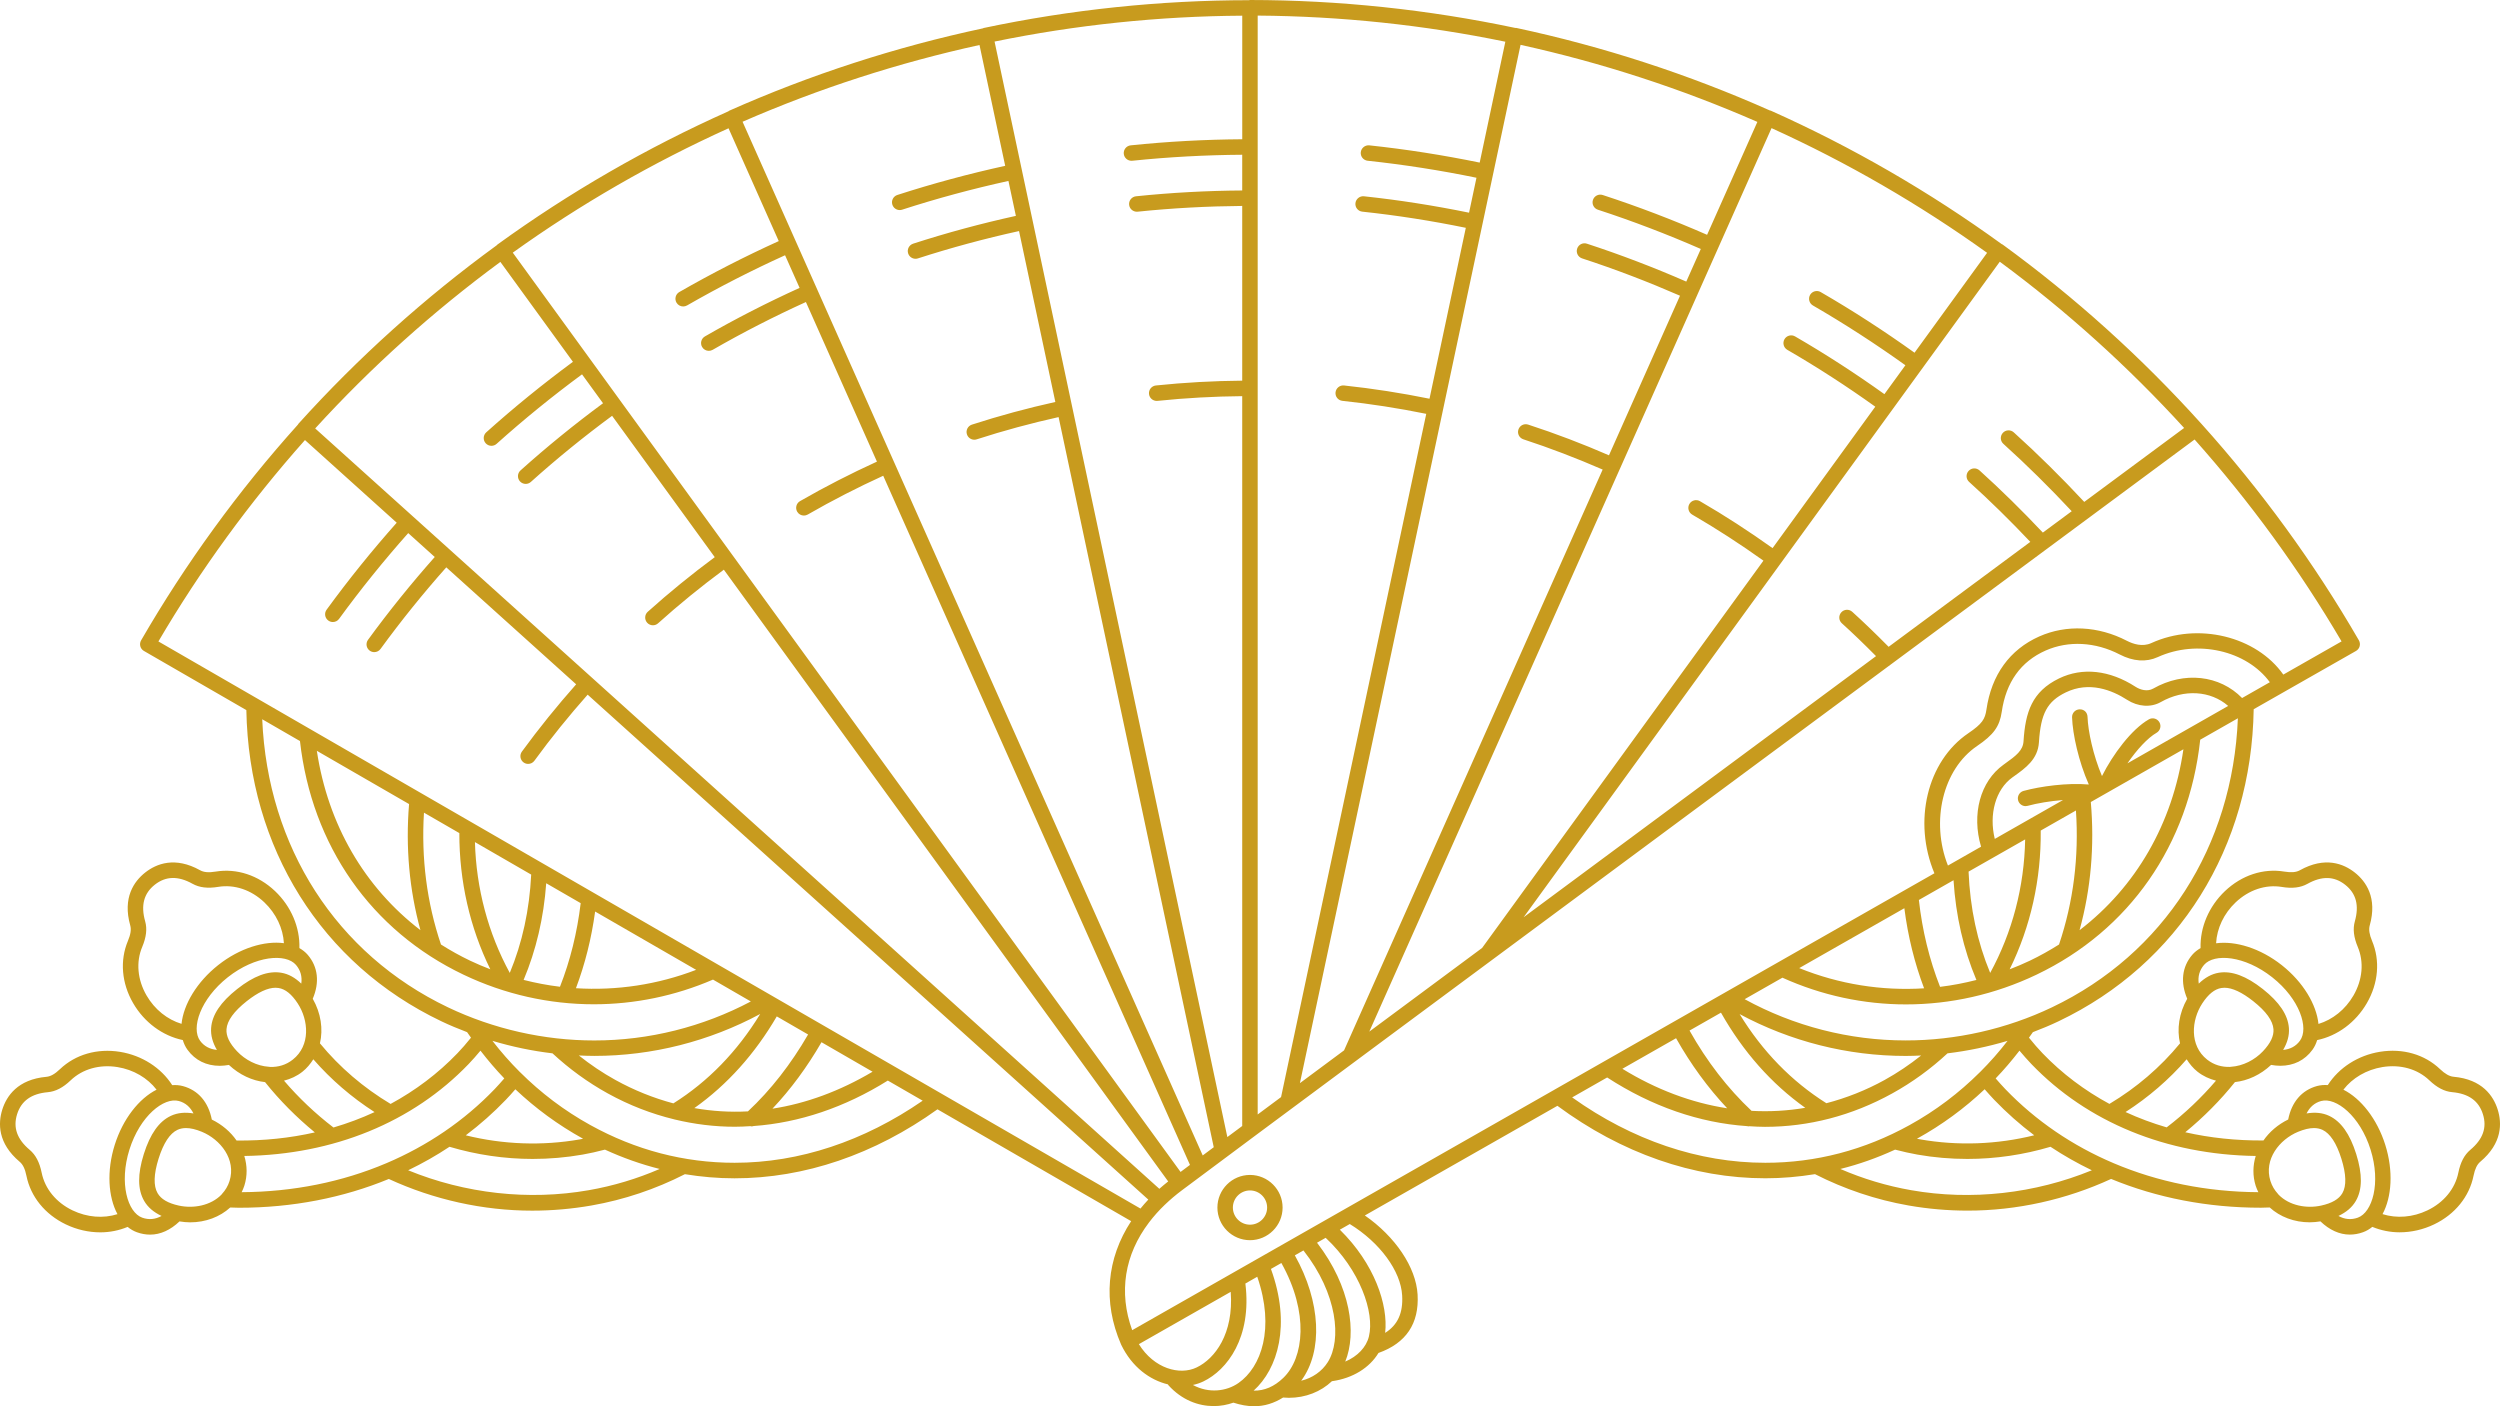 <?xml version="1.0" encoding="utf-8"?>
<!-- Generator: Adobe Illustrator 27.5.0, SVG Export Plug-In . SVG Version: 6.00 Build 0)  -->
<svg version="1.1" id="レイヤー_1" xmlns="http://www.w3.org/2000/svg" xmlns:xlink="http://www.w3.org/1999/xlink" x="0px"
	 y="0px" width="80px" height="45px" viewBox="0 0 80 45" style="enable-background:new 0 0 80 45;" xml:space="preserve">
<style type="text/css">
	.st0{fill:#C89B1E;}
</style>
<path class="st0" d="M40,39.686c0.575,0,1.043-0.468,1.043-1.044c0-0.575-0.468-1.044-1.043-1.044c-0.575,0-1.043,0.468-1.043,1.044
	C38.957,39.218,39.425,39.686,40,39.686z M40,38.094c0.302,0,0.548,0.246,0.548,0.548c0,0.302-0.246,0.548-0.548,0.548
	c-0.302,0-0.548-0.246-0.548-0.548C39.452,38.34,39.698,38.094,40,38.094z M79.926,35.506c-0.136-0.434-0.492-0.968-1.413-1.05
	c-0.131-0.012-0.273-0.092-0.433-0.245c-0.492-0.47-1.193-0.672-1.921-0.554c-0.704,0.114-1.314,0.509-1.67,1.066
	c-0.116-0.009-0.23,0-0.342,0.029c-0.492,0.134-0.815,0.513-0.925,1.072c-0.332,0.163-0.601,0.396-0.791,0.671
	c-0.867,0.006-1.706-0.082-2.502-0.263c0.589-0.484,1.122-1.021,1.589-1.605c0.409-0.045,0.818-0.232,1.157-0.55
	c0.1,0.017,0.198,0.028,0.292,0.028c0.429,0,0.787-0.175,1.032-0.513c0.068-0.093,0.116-0.198,0.15-0.309
	c0.647-0.135,1.233-0.565,1.59-1.182c0.37-0.639,0.431-1.365,0.166-1.994c-0.086-0.204-0.11-0.365-0.074-0.492
	c0.251-0.89-0.122-1.413-0.478-1.694c-0.357-0.282-0.951-0.523-1.759-0.072c-0.116,0.065-0.274,0.078-0.495,0.042
	c-0.672-0.112-1.364,0.115-1.9,0.624c-0.518,0.492-0.8,1.162-0.781,1.824c-0.1,0.058-0.191,0.127-0.266,0.215
	c-0.331,0.387-0.384,0.883-0.161,1.406c-0.263,0.463-0.336,0.972-0.23,1.427c-0.631,0.767-1.39,1.418-2.259,1.938
	c-0.796-0.43-1.517-0.972-2.141-1.621c-0.14-0.146-0.281-0.308-0.434-0.498c0.041-0.059,0.084-0.117,0.125-0.177
	c0.28-0.107,0.556-0.221,0.826-0.35c3.847-1.837,6.169-5.562,6.24-9.984l3.275-1.865c0.057-0.033,0.099-0.087,0.116-0.151
	c0.017-0.064,0.008-0.132-0.025-0.189c-1.428-2.469-3.124-4.8-5.039-6.928c-1.915-2.127-4.055-4.057-6.361-5.737
	c-0.009-0.007-0.02-0.009-0.03-0.014c-2.308-1.674-4.794-3.111-7.389-4.27c-0.01-0.004-0.021-0.004-0.031-0.007
	c-2.607-1.159-5.337-2.047-8.116-2.641c-0.011-0.002-0.022,0-0.033,0C45.696,0.304,42.841,0.003,40,0c0,0,0,0,0,0
	c-0.011,0-0.021,0.005-0.032,0.006c-2.852,0.002-5.707,0.301-8.487,0.889c-0.011,0.002-0.02,0.009-0.031,0.013
	c-2.788,0.595-5.519,1.481-8.116,2.635c-0.01,0.004-0.017,0.013-0.026,0.019c-2.605,1.163-5.092,2.597-7.392,4.265
	c-0.009,0.006-0.014,0.016-0.022,0.023c-2.305,1.678-4.44,3.599-6.344,5.71c-0.007,0.008-0.011,0.019-0.017,0.028
	c-1.907,2.121-3.595,4.444-5.018,6.904c-0.033,0.057-0.042,0.125-0.025,0.188c0.017,0.064,0.059,0.118,0.115,0.15l3.278,1.893
	c0.08,4.41,2.401,8.125,6.239,9.957c0.269,0.129,0.546,0.242,0.825,0.349c0.04,0.06,0.083,0.118,0.125,0.177
	c-0.153,0.19-0.294,0.352-0.434,0.498c-0.623,0.649-1.344,1.191-2.139,1.622c-0.87-0.521-1.63-1.172-2.261-1.939
	c0.106-0.455,0.033-0.965-0.23-1.427c0.223-0.523,0.17-1.019-0.161-1.406c-0.075-0.087-0.166-0.157-0.266-0.215
	c0.019-0.662-0.262-1.332-0.78-1.824c-0.536-0.508-1.228-0.735-1.9-0.624c-0.222,0.037-0.379,0.023-0.496-0.042
	c-0.808-0.451-1.402-0.209-1.759,0.072c-0.357,0.282-0.729,0.804-0.478,1.694c0.036,0.129,0.013,0.285-0.074,0.492
	c-0.264,0.628-0.204,1.354,0.166,1.993c0.357,0.617,0.943,1.047,1.59,1.182C5.884,33.396,5.932,33.5,6,33.593
	c0.245,0.338,0.604,0.513,1.033,0.513c0.094,0,0.192-0.012,0.292-0.028c0.339,0.317,0.748,0.505,1.157,0.55
	c0.468,0.586,1.003,1.124,1.593,1.609c-0.797,0.181-1.636,0.269-2.505,0.26c-0.19-0.275-0.459-0.508-0.792-0.671
	c-0.11-0.558-0.433-0.938-0.925-1.071c-0.111-0.03-0.226-0.039-0.342-0.03c-0.356-0.557-0.966-0.951-1.67-1.066
	c-0.73-0.118-1.429,0.084-1.922,0.554c-0.162,0.155-0.3,0.233-0.433,0.245c-0.921,0.082-1.277,0.616-1.413,1.05
	s-0.15,1.075,0.558,1.67c0.102,0.086,0.171,0.228,0.215,0.448c0.135,0.668,0.594,1.234,1.259,1.554
	c0.354,0.17,0.734,0.255,1.105,0.255c0.303,0,0.6-0.06,0.874-0.174c0.09,0.073,0.189,0.132,0.297,0.171
	c0.142,0.051,0.283,0.076,0.423,0.076c0.332,0,0.653-0.149,0.94-0.423c0.115,0.018,0.229,0.03,0.341,0.03
	c0.495,0,0.952-0.174,1.282-0.475l0.034,0.001c0.082,0.003,0.165,0.007,0.246,0.007c1.709,0,3.332-0.318,4.795-0.921
	c1.436,0.662,3.019,1.014,4.588,1.014c0.633,0,1.271-0.056,1.896-0.165c1.046-0.184,2.051-0.523,2.991-1.002
	c0.522,0.085,1.051,0.132,1.588,0.132c2.242,0,4.483-0.766,6.494-2.208l6.198,3.579c-0.782,1.192-0.915,2.582-0.323,3.946
	c0.001,0.002,0.002,0.003,0.003,0.004c0.001,0.002,0.001,0.003,0.001,0.005c0.348,0.72,0.92,1.129,1.495,1.268
	c0.006,0.009,0.009,0.02,0.017,0.028c0.426,0.47,0.952,0.667,1.451,0.667c0.219,0,0.43-0.041,0.628-0.11
	C39.699,44.959,39.92,45,40.131,45c0.33,0,0.639-0.097,0.928-0.279c0.062,0.005,0.124,0.009,0.185,0.009
	c0.531,0,1.022-0.193,1.379-0.533c0.005,0,0.009,0,0.014-0.001c0.656-0.093,1.192-0.432,1.474-0.901
	c0.881-0.313,1.305-0.939,1.252-1.868c-0.049-0.875-0.717-1.858-1.688-2.532l6.162-3.509c2.051,1.516,4.348,2.319,6.655,2.319
	c0.537,0,1.066-0.047,1.588-0.132c0.941,0.479,1.945,0.818,2.991,1.002c0.625,0.11,1.263,0.165,1.896,0.165
	c1.569,0,3.152-0.352,4.588-1.014c1.464,0.603,3.086,0.921,4.795,0.921c0.082,0,0.164-0.003,0.246-0.007l0.034-0.001
	c0.331,0.301,0.787,0.476,1.283,0.475c0.112,0,0.226-0.012,0.341-0.03c0.287,0.274,0.607,0.423,0.94,0.423
	c0.14,0,0.282-0.025,0.423-0.076c0.109-0.039,0.207-0.098,0.297-0.171c0.275,0.113,0.571,0.174,0.874,0.174
	c0.372,0,0.751-0.085,1.106-0.255c0.665-0.32,1.124-0.886,1.259-1.554c0.045-0.22,0.113-0.362,0.215-0.448
	C80.077,36.581,80.063,35.94,79.926,35.506z M70.473,32.108c0.194-0.296,0.394-0.457,0.611-0.492
	c0.031-0.005,0.064-0.008,0.097-0.008c0.252,0,0.561,0.144,0.923,0.43c0.41,0.324,0.627,0.625,0.647,0.895
	c0.016,0.219-0.094,0.451-0.337,0.708c-0.26,0.276-0.639,0.472-1.023,0.496c-0.013,0-0.026,0.002-0.039,0.004
	c-0.251,0.007-0.503-0.06-0.724-0.234C70.057,33.456,70.122,32.644,70.473,32.108z M71.54,28.876c0.422-0.4,0.96-0.58,1.478-0.494
	c0.334,0.056,0.601,0.023,0.818-0.098c0.464-0.259,0.859-0.249,1.21,0.029c0.352,0.277,0.452,0.66,0.309,1.171
	c-0.068,0.24-0.037,0.507,0.094,0.819c0.203,0.484,0.153,1.049-0.138,1.553c-0.26,0.449-0.667,0.773-1.12,0.91
	c-0.064-0.62-0.487-1.338-1.174-1.881c-0.689-0.544-1.484-0.783-2.102-0.7C70.94,29.708,71.162,29.234,71.54,28.876z M70.529,30.877
	c0.321-0.375,1.296-0.304,2.181,0.395c0.886,0.699,1.18,1.631,0.889,2.03c-0.131,0.181-0.315,0.274-0.539,0.296
	c0.136-0.233,0.203-0.465,0.185-0.701c-0.031-0.42-0.304-0.828-0.834-1.247c-0.531-0.419-0.993-0.59-1.406-0.523
	c-0.236,0.038-0.449,0.159-0.645,0.349C70.327,31.25,70.382,31.049,70.529,30.877z M69.973,33.897
	c0.094,0.148,0.206,0.286,0.349,0.399c0.178,0.14,0.379,0.231,0.59,0.285c-0.468,0.547-0.996,1.049-1.579,1.495
	c-0.455-0.133-0.895-0.297-1.316-0.491C68.752,35.112,69.407,34.546,69.973,33.897z M65.004,34.049
	c1.793,1.867,4.33,2.902,7.179,2.942c-0.094,0.307-0.101,0.634-0.002,0.951c0.023,0.073,0.054,0.141,0.086,0.208
	c-1.653-0.01-3.218-0.329-4.626-0.926c-0.002-0.001-0.003-0.001-0.005-0.002c-1.313-0.557-2.489-1.354-3.467-2.372
	c-0.098-0.102-0.2-0.217-0.308-0.341c0.269-0.28,0.522-0.577,0.762-0.888C64.756,33.779,64.88,33.919,65.004,34.049z M63.509,34.856
	c0.106,0.121,0.207,0.235,0.304,0.336c0.398,0.414,0.826,0.794,1.282,1.137c-1.193,0.296-2.445,0.342-3.653,0.13
	c-0.033-0.006-0.068-0.014-0.101-0.02c0.002-0.001,0.005-0.002,0.007-0.003C62.141,35.998,62.862,35.468,63.509,34.856z
	 M65.664,32.234c-1.453,0.694-3.072,1.06-4.681,1.06c-1.811,0-3.582-0.459-5.154-1.32l1.208-0.688
	c1.26,0.569,2.605,0.855,3.953,0.855c1.424,0,2.849-0.317,4.177-0.951c2.973-1.419,4.875-4.155,5.24-7.519l1.205-0.686
	C71.447,27.083,69.251,30.521,65.664,32.234z M56.05,35.547c-0.766-0.72-1.431-1.584-1.985-2.569l1.006-0.573
	c0.706,1.247,1.609,2.271,2.697,3.045C57.201,35.546,56.626,35.579,56.05,35.547z M53.634,33.223
	c0.47,0.834,1.018,1.585,1.636,2.242c-1.138-0.175-2.27-0.598-3.354-1.264L53.634,33.223z M58.444,35.303
	c-1.114-0.702-2.047-1.658-2.776-2.852c1.626,0.874,3.451,1.339,5.315,1.339c0.165,0,0.33-0.007,0.494-0.014
	c-0.367,0.291-0.756,0.554-1.167,0.782C59.707,34.891,59.081,35.136,58.444,35.303z M63.265,23.873
	c0.531-0.36,0.723-0.626,0.791-1.096c0.137-0.947,0.609-1.607,1.402-1.959c0.73-0.324,1.594-0.278,2.372,0.125
	c0.43,0.223,0.85,0.252,1.216,0.085c1.269-0.579,2.848-0.208,3.589,0.803l-0.888,0.506c-0.715-0.732-1.851-0.867-2.846-0.302
	c-0.187,0.106-0.413,0.039-0.564-0.058c-0.83-0.536-1.7-0.63-2.448-0.267c-0.868,0.422-1.078,1.082-1.136,2.01
	c-0.019,0.293-0.229,0.457-0.6,0.721l-0.04,0.029c-0.749,0.535-1.026,1.591-0.719,2.624l-1.06,0.604
	C61.776,26.288,62.166,24.618,63.265,23.873z M64.805,26.861c-0.028,1.512-0.411,2.975-1.119,4.272
	c-0.413-0.992-0.645-2.08-0.692-3.241L64.805,26.861z M65.303,26.578l1.127-0.642c0.1,1.48-0.08,2.92-0.541,4.288
	c-0.299,0.188-0.61,0.363-0.936,0.519c-0.212,0.101-0.427,0.191-0.644,0.275C64.98,29.655,65.319,28.135,65.303,26.578z
	 M66.906,25.665l2.963-1.688c-0.346,2.381-1.518,4.404-3.323,5.789C66.908,28.447,67.028,27.072,66.906,25.665z M68.078,24.427
	c0.303-0.442,0.652-0.818,0.931-0.977c0.119-0.068,0.16-0.219,0.092-0.338c-0.068-0.119-0.22-0.161-0.338-0.092
	c-0.557,0.318-1.153,1.124-1.5,1.814c-0.282-0.664-0.447-1.439-0.462-1.896c-0.005-0.137-0.107-0.245-0.256-0.239
	c-0.137,0.005-0.244,0.119-0.239,0.256c0.018,0.534,0.207,1.407,0.536,2.149c-0.694-0.06-1.553,0.059-2.088,0.205
	c-0.132,0.036-0.21,0.172-0.174,0.304c0.03,0.11,0.13,0.183,0.239,0.183c0.021,0,0.043-0.003,0.065-0.009
	c0.307-0.084,0.72-0.154,1.133-0.186l-2.184,1.244c-0.192-0.786,0.024-1.582,0.566-1.97l0.04-0.028
	c0.38-0.271,0.773-0.551,0.807-1.094c0.057-0.92,0.266-1.308,0.858-1.596c0.752-0.365,1.483-0.073,1.963,0.237
	c0.348,0.224,0.761,0.252,1.077,0.073c0.751-0.426,1.596-0.366,2.158,0.123L68.078,24.427z M62.513,28.167
	c0.072,1.139,0.318,2.209,0.732,3.192c-0.384,0.098-0.772,0.173-1.163,0.22c-0.342-0.871-0.57-1.804-0.678-2.78L62.513,28.167z
	 M60.939,29.063c0.114,0.894,0.326,1.753,0.632,2.563c-1.352,0.086-2.716-0.129-3.996-0.647L60.939,29.063z M69.892,13.695
	c-0.459,0.34-1.603,1.186-3.196,2.366c-0.732-0.785-1.489-1.534-2.256-2.226c-0.102-0.092-0.259-0.084-0.35,0.018
	c-0.092,0.102-0.084,0.258,0.018,0.35c0.743,0.671,1.477,1.396,2.187,2.156c-0.295,0.219-0.603,0.446-0.924,0.684
	c-0.66-0.7-1.34-1.37-2.027-1.99c-0.102-0.092-0.258-0.084-0.35,0.018c-0.092,0.102-0.084,0.258,0.018,0.35
	c0.663,0.598,1.32,1.244,1.958,1.919c-1.344,0.995-2.884,2.136-4.534,3.358c-0.418-0.423-0.802-0.793-1.165-1.121
	c-0.101-0.092-0.258-0.084-0.35,0.018c-0.092,0.102-0.084,0.258,0.018,0.35c0.341,0.308,0.702,0.655,1.094,1.051
	c-3.562,2.638-7.596,5.627-11.277,8.356L63.993,8.375C66.122,9.945,68.103,11.735,69.892,13.695z M51.839,14.996
	C51.839,14.996,51.839,14.996,51.839,14.996c0-0.001,0-0.001,0.001-0.001l2.474-5.559c0,0,0,0,0-0.001c0,0,0,0,0,0L56.689,4.1
	c2.417,1.097,4.735,2.438,6.898,3.99l-2.322,3.197c-0.966-0.692-1.974-1.346-3.003-1.941c-0.118-0.069-0.27-0.028-0.339,0.09
	c-0.068,0.119-0.028,0.27,0.09,0.339c1.014,0.587,2.007,1.231,2.96,1.913l-0.672,0.925c-0.919-0.658-1.878-1.28-2.859-1.848
	c-0.118-0.069-0.27-0.028-0.339,0.09c-0.068,0.119-0.028,0.27,0.09,0.339c0.966,0.559,1.911,1.172,2.816,1.82l-3.287,4.526
	c-0.746-0.532-1.524-1.04-2.323-1.502c-0.119-0.069-0.27-0.028-0.339,0.09c-0.068,0.119-0.028,0.27,0.09,0.339
	c0.784,0.454,1.548,0.952,2.28,1.474l-9.003,12.394c-1.273,0.944-2.488,1.845-3.61,2.677L51.839,14.996z M54.627,7.514
	c-1.088-0.476-2.21-0.905-3.341-1.274c-0.13-0.042-0.27,0.029-0.312,0.159c-0.043,0.13,0.029,0.27,0.159,0.312
	c1.115,0.364,2.22,0.787,3.293,1.256l-0.465,1.044c-1.035-0.452-2.103-0.861-3.18-1.213c-0.13-0.043-0.27,0.028-0.312,0.159
	c-0.043,0.13,0.029,0.27,0.159,0.312c1.061,0.346,2.112,0.749,3.132,1.194l-2.273,5.107c-0.839-0.365-1.707-0.697-2.586-0.983
	c-0.13-0.043-0.27,0.029-0.312,0.159c-0.043,0.13,0.029,0.27,0.159,0.312c0.863,0.282,1.713,0.61,2.537,0.968L43.01,33.612
	c-0.495,0.367-0.966,0.717-1.413,1.049l7.061-33.226c2.591,0.57,5.138,1.398,7.578,2.466L54.627,7.514z M47.35,5.203
	c-1.163-0.239-2.35-0.426-3.532-0.552c-0.134-0.014-0.258,0.084-0.273,0.22c-0.015,0.136,0.084,0.258,0.22,0.273
	c1.166,0.124,2.335,0.308,3.482,0.544L47.01,6.806c-1.109-0.227-2.238-0.405-3.363-0.525c-0.133-0.015-0.258,0.084-0.273,0.22
	c-0.015,0.136,0.084,0.258,0.22,0.272c1.108,0.118,2.22,0.293,3.312,0.517l-1.162,5.469c-0.896-0.182-1.814-0.326-2.734-0.424
	c-0.134-0.015-0.258,0.084-0.273,0.22c-0.015,0.136,0.084,0.258,0.22,0.272c0.903,0.096,1.804,0.237,2.683,0.416l-4.646,21.864
	c-0.26,0.193-0.509,0.378-0.748,0.556V0.499c2.654,0.019,5.317,0.298,7.925,0.836L47.35,5.203z M39.752,0.502v3.954
	c-1.188,0.008-2.387,0.072-3.57,0.195c-0.136,0.014-0.235,0.136-0.221,0.272c0.013,0.127,0.121,0.222,0.246,0.222
	c0.009,0,0.017,0,0.026-0.001c1.166-0.121,2.348-0.184,3.518-0.192v1.143c-1.13,0.008-2.272,0.069-3.398,0.186
	c-0.136,0.014-0.235,0.136-0.221,0.272c0.013,0.127,0.121,0.222,0.246,0.222c0.009,0,0.017,0,0.026-0.001
	c1.11-0.115,2.234-0.175,3.347-0.184v5.591c-0.914,0.008-1.842,0.058-2.762,0.154c-0.136,0.014-0.235,0.136-0.221,0.272
	c0.013,0.127,0.121,0.222,0.246,0.222c0.009,0,0.017,0,0.026-0.001c0.903-0.094,1.814-0.143,2.711-0.151v23.355
	c-0.165,0.123-0.324,0.241-0.476,0.354L31.826,1.33C34.426,0.796,37.089,0.518,39.752,0.502z M31.344,1.44l0.822,3.866
	c-1.16,0.255-2.32,0.567-3.451,0.933c-0.13,0.042-0.202,0.182-0.159,0.312c0.034,0.105,0.131,0.171,0.236,0.171
	c0.025,0,0.051-0.004,0.076-0.012c1.115-0.361,2.259-0.669,3.402-0.92l0.238,1.118c-1.104,0.243-2.208,0.54-3.286,0.889
	C29.09,7.84,29.018,7.98,29.061,8.11c0.034,0.105,0.131,0.171,0.236,0.171c0.025,0,0.051-0.004,0.076-0.012
	c1.061-0.343,2.149-0.636,3.236-0.875l1.162,5.469c-0.893,0.198-1.79,0.44-2.67,0.725c-0.13,0.042-0.202,0.182-0.159,0.312
	c0.034,0.105,0.131,0.171,0.236,0.171c0.025,0,0.051-0.004,0.076-0.012c0.864-0.28,1.744-0.517,2.621-0.712l4.965,23.364
	c-0.124,0.092-0.241,0.18-0.353,0.263L23.762,3.896C26.195,2.834,28.743,2.01,31.344,1.44z M23.313,4.105l1.607,3.61
	c-1.083,0.491-2.152,1.038-3.182,1.63c-0.119,0.068-0.159,0.22-0.091,0.338c0.046,0.08,0.129,0.124,0.215,0.124
	c0.042,0,0.084-0.011,0.124-0.033C23,9.191,24.054,8.652,25.122,8.168l0.465,1.044c-1.03,0.468-2.049,0.988-3.029,1.553
	c-0.119,0.068-0.159,0.22-0.091,0.338c0.046,0.08,0.129,0.124,0.215,0.124c0.042,0,0.084-0.011,0.124-0.033
	c0.966-0.556,1.969-1.069,2.983-1.529l2.273,5.107c-0.833,0.38-1.66,0.803-2.461,1.264c-0.119,0.068-0.159,0.22-0.091,0.338
	c0.046,0.08,0.129,0.124,0.215,0.124c0.042,0,0.084-0.011,0.123-0.033c0.787-0.453,1.598-0.868,2.415-1.241l9.816,22.053
	c-0.109,0.081-0.21,0.157-0.301,0.225L23.418,17.735c0,0,0,0,0,0c0,0,0,0,0,0l-3.576-4.923c0,0,0,0,0,0c0,0,0,0,0,0l-0.962-1.325
	c0,0,0,0,0-0.001c0,0,0,0-0.001,0l-2.47-3.401C18.565,6.539,20.887,5.203,23.313,4.105z M16.012,8.381l2.322,3.197
	c-0.956,0.705-1.889,1.462-2.773,2.256c-0.102,0.091-0.11,0.248-0.019,0.35c0.049,0.055,0.117,0.082,0.184,0.082
	c0.059,0,0.118-0.021,0.165-0.063c0.872-0.783,1.791-1.529,2.734-2.224l0.672,0.925c-0.91,0.671-1.797,1.392-2.64,2.149
	c-0.102,0.091-0.11,0.248-0.019,0.35c0.049,0.054,0.117,0.082,0.184,0.082c0.059,0,0.118-0.021,0.165-0.063
	c0.83-0.746,1.704-1.455,2.6-2.116l3.285,4.523c-0.735,0.544-1.456,1.13-2.144,1.748c-0.102,0.091-0.11,0.248-0.019,0.35
	c0.049,0.055,0.117,0.082,0.184,0.082c0.059,0,0.118-0.021,0.165-0.063c0.675-0.607,1.383-1.182,2.105-1.716l14.219,19.576
	c-0.098,0.077-0.192,0.156-0.283,0.236L18.948,21.691c0,0,0,0,0,0c0,0,0,0,0,0l-4.521-4.072c0,0,0,0,0,0s0,0,0,0l-1.217-1.096
	c0,0,0,0,0,0c0,0,0,0,0,0l-3.124-2.813C11.875,11.748,13.868,9.959,16.012,8.381z M8.391,23.016l1.208,0.698
	c0.377,3.344,2.277,6.065,5.234,7.476c1.322,0.631,2.746,0.947,4.171,0.947c1.297,0,2.594-0.265,3.812-0.79l1.211,0.7
	c-1.54,0.814-3.261,1.248-5.01,1.248c-1.609,0-3.228-0.367-4.681-1.06C10.76,30.526,8.565,27.101,8.391,23.016z M22.276,31.035
	c-1.236,0.475-2.547,0.67-3.846,0.588c0.291-0.773,0.497-1.595,0.614-2.454L22.276,31.035z M17.919,31.576
	c-0.391-0.047-0.779-0.121-1.163-0.219c0.4-0.952,0.643-1.989,0.723-3.093l1.103,0.637C18.469,29.844,18.247,30.742,17.919,31.576z
	 M16.313,31.133c-0.692-1.269-1.074-2.703-1.115-4.186l1.8,1.04C16.943,29.115,16.713,30.171,16.313,31.133z M14.699,26.659
	c-0.003,1.531,0.335,3.023,0.991,4.358c-0.217-0.084-0.432-0.173-0.643-0.274c-0.326-0.156-0.638-0.33-0.936-0.519
	c-0.453-1.344-0.634-2.761-0.544-4.219L14.699,26.659z M13.454,29.765c-1.791-1.374-2.96-3.38-3.315-5.739l2.951,1.704
	C12.976,27.116,13.098,28.469,13.454,29.765z M27.922,34.295c-1.048,0.621-2.126,1.016-3.204,1.183
	c0.587-0.622,1.112-1.335,1.57-2.127L27.922,34.295z M23.934,35.564c-0.575,0.031-1.148-0.006-1.715-0.105
	c1.055-0.748,1.938-1.735,2.638-2.934l1.002,0.579C25.311,34.05,24.667,34.879,23.934,35.564z M19.69,34.557
	c-0.411-0.227-0.8-0.491-1.167-0.782c0.165,0.007,0.33,0.014,0.494,0.014c1.855,0,3.681-0.467,5.31-1.342
	c-0.733,1.2-1.665,2.161-2.779,2.861C20.917,35.139,20.295,34.892,19.69,34.557z M8.648,34.142
	c-0.014-0.003-0.028-0.004-0.042-0.005c-0.384-0.024-0.761-0.22-1.021-0.496c-0.243-0.257-0.353-0.489-0.337-0.708
	c0.02-0.27,0.238-0.571,0.647-0.895c0.362-0.286,0.671-0.43,0.923-0.43c0.033,0,0.066,0.003,0.097,0.008
	c0.217,0.035,0.417,0.196,0.611,0.492c0.351,0.535,0.416,1.347-0.156,1.799C9.15,34.082,8.899,34.149,8.648,34.142z M4.689,31.854
	c-0.291-0.503-0.342-1.069-0.138-1.553c0.131-0.312,0.162-0.58,0.094-0.819c-0.144-0.51-0.043-0.893,0.308-1.171
	c0.352-0.278,0.748-0.287,1.21-0.029c0.217,0.121,0.484,0.153,0.818,0.098c0.517-0.086,1.056,0.094,1.478,0.495
	c0.378,0.359,0.599,0.832,0.626,1.307c-0.618-0.083-1.414,0.156-2.102,0.7c-0.687,0.543-1.11,1.261-1.174,1.881
	C5.356,32.627,4.949,32.303,4.689,31.854z M6.401,33.302c-0.29-0.399,0.004-1.331,0.889-2.03c0.886-0.699,1.86-0.769,2.181-0.395
	c0.147,0.172,0.202,0.373,0.17,0.599c-0.197-0.19-0.409-0.311-0.645-0.349c-0.417-0.068-0.876,0.103-1.406,0.522
	c-0.531,0.419-0.804,0.827-0.834,1.247c-0.017,0.236,0.049,0.468,0.185,0.701C6.716,33.575,6.532,33.482,6.401,33.302z
	 M9.088,34.581c0.211-0.054,0.412-0.145,0.589-0.285c0.143-0.113,0.255-0.251,0.349-0.399c0.567,0.65,1.223,1.216,1.96,1.69
	c-0.421,0.195-0.86,0.359-1.315,0.493C10.087,35.632,9.557,35.129,9.088,34.581z M14.996,34.049c0.124-0.13,0.248-0.27,0.379-0.428
	c0.24,0.311,0.493,0.608,0.762,0.888c-0.107,0.124-0.21,0.239-0.307,0.341c-0.978,1.019-2.154,1.815-3.467,2.373
	c-0.001,0-0.002,0.001-0.003,0.001c-1.408,0.597-2.974,0.916-4.627,0.926c0.032-0.067,0.063-0.135,0.086-0.208
	c0.1-0.317,0.093-0.644-0.001-0.951C10.665,36.951,13.203,35.916,14.996,34.049z M18.652,36.436
	c0.002,0.001,0.005,0.002,0.007,0.004c-0.033,0.006-0.068,0.014-0.101,0.02c-1.208,0.212-2.46,0.166-3.653-0.13
	c0.456-0.344,0.885-0.723,1.282-1.137c0.098-0.102,0.199-0.215,0.304-0.336C17.138,35.468,17.859,35.998,18.652,36.436z
	 M2.321,38.732c-0.524-0.252-0.884-0.691-0.988-1.206c-0.067-0.331-0.192-0.57-0.382-0.73c-0.406-0.341-0.538-0.714-0.404-1.141
	c0.134-0.427,0.456-0.658,0.984-0.705c0.248-0.022,0.487-0.146,0.731-0.38c0.379-0.362,0.926-0.517,1.5-0.423
	c0.512,0.083,0.959,0.348,1.248,0.723c-0.557,0.28-1.077,0.932-1.339,1.767c-0.263,0.836-0.208,1.667,0.088,2.216
	C3.307,38.996,2.789,38.957,2.321,38.732z M4.55,38.965c-0.464-0.167-0.746-1.102-0.408-2.179c0.338-1.076,1.104-1.684,1.581-1.554
	c0.215,0.058,0.367,0.197,0.468,0.398c-0.266-0.044-0.506-0.024-0.721,0.076c-0.382,0.178-0.665,0.579-0.868,1.224
	c-0.203,0.645-0.199,1.136,0.012,1.501c0.12,0.207,0.308,0.363,0.556,0.479C4.97,39.021,4.763,39.041,4.55,38.965z M5.72,38.578
	c-0.345-0.076-0.567-0.206-0.677-0.396c-0.136-0.234-0.125-0.606,0.031-1.104c0.157-0.498,0.36-0.809,0.605-0.923
	c0.081-0.038,0.172-0.057,0.274-0.057c0.146,0,0.315,0.04,0.508,0.12c0.591,0.245,1.102,0.88,0.884,1.575
	c-0.051,0.162-0.135,0.297-0.238,0.409c-0.009,0.008-0.015,0.019-0.022,0.028C6.744,38.579,6.188,38.682,5.72,38.578z
	 M18.843,38.086c-1.93,0.339-3.959,0.109-5.782-0.637c0.459-0.222,0.902-0.472,1.323-0.752c0.863,0.256,1.761,0.389,2.659,0.389
	c0.536,0,1.072-0.046,1.601-0.139c0.229-0.04,0.465-0.094,0.714-0.159c0.571,0.262,1.155,0.469,1.752,0.619
	C20.385,37.72,19.626,37.949,18.843,38.086z M23.508,37.209c-1.615,0-3.168-0.406-4.617-1.207c-0.834-0.461-1.584-1.03-2.249-1.692
	c-0.003-0.002-0.004-0.006-0.007-0.008c-0.001-0.001-0.003-0.001-0.004-0.002c-0.31-0.31-0.602-0.641-0.873-0.993
	c0.628,0.188,1.271,0.323,1.922,0.4c0.535,0.496,1.129,0.929,1.77,1.283c0.686,0.379,1.399,0.653,2.127,0.83
	c0.005,0,0.009,0.004,0.014,0.004c0,0,0.001,0,0.001,0c0.633,0.152,1.277,0.232,1.924,0.232c0.165,0,0.33-0.009,0.496-0.019
	c0.013,0.002,0.026,0.008,0.039,0.008c0.022,0,0.044-0.006,0.065-0.012c1.455-0.105,2.915-0.593,4.294-1.455l1.116,0.644
	C27.648,36.518,25.577,37.209,23.508,37.209z M26.321,32.799C26.321,32.798,26.321,32.798,26.321,32.799
	C26.321,32.798,26.32,32.798,26.321,32.799l-7.351-4.245c0,0,0,0,0,0L5.069,20.526c1.343-2.289,2.921-4.454,4.69-6.444l2.936,2.645
	c-0.788,0.887-1.543,1.821-2.244,2.784c-0.081,0.11-0.056,0.265,0.054,0.346c0.044,0.032,0.095,0.048,0.146,0.048
	c0.076,0,0.152-0.035,0.2-0.102c0.691-0.949,1.436-1.87,2.212-2.744l0.849,0.765c-0.75,0.846-1.469,1.735-2.136,2.651
	c-0.08,0.11-0.056,0.265,0.055,0.346c0.044,0.032,0.095,0.047,0.146,0.047c0.076,0,0.152-0.035,0.2-0.102
	c0.657-0.902,1.364-1.778,2.104-2.611l4.156,3.743c-0.607,0.686-1.192,1.407-1.737,2.154c-0.08,0.11-0.056,0.265,0.055,0.346
	c0.044,0.032,0.095,0.047,0.146,0.047c0.076,0,0.152-0.035,0.2-0.102c0.534-0.734,1.109-1.441,1.704-2.114l17.941,16.158
	c-0.088,0.094-0.172,0.189-0.251,0.287L26.321,32.799z M36.769,39.118C36.769,39.118,36.769,39.118,36.769,39.118
	C36.769,39.118,36.769,39.118,36.769,39.118c0.149-0.196,0.318-0.387,0.509-0.569c0.003-0.003,0.007-0.004,0.01-0.007
	c0.001-0.001,0.001-0.003,0.002-0.004c0.159-0.152,0.332-0.299,0.52-0.44c0.018-0.014,0.041-0.031,0.06-0.045c0,0,0,0,0,0
	c0,0,0,0,0,0c3.834-2.874,29.914-22.18,32.357-23.989c1.776,1.995,3.356,4.166,4.703,6.461l-1.864,1.062
	c-0.862-1.224-2.732-1.69-4.225-1.008c-0.282,0.128-0.58,0.03-0.782-0.074c-0.913-0.474-1.933-0.525-2.802-0.139
	c-0.946,0.421-1.531,1.23-1.691,2.341c-0.044,0.303-0.134,0.455-0.579,0.756c-1.324,0.898-1.777,2.829-1.086,4.482l-0.882,0.502
	c0,0,0,0,0,0l-5.973,3.402c0,0,0,0,0,0s0,0,0,0l-5.314,3.027c0,0-0.001,0-0.001,0.001l-13.501,7.689
	C35.789,41.349,35.986,40.149,36.769,39.118z M42.49,43.587c-0.19,0.302-0.495,0.509-0.852,0.597
	c0.703-0.951,0.631-2.522-0.203-4.013l0.275-0.157C42.803,41.402,42.936,42.877,42.49,43.587z M36.444,43.013l2.939-1.674
	c0.1,1.345-0.508,2.14-1.09,2.419C37.749,44.02,36.928,43.794,36.444,43.013z M38.173,44.319c0.117-0.025,0.229-0.063,0.334-0.113
	c0.759-0.364,1.558-1.402,1.345-3.133l0.38-0.217c0.572,1.654,0.125,2.893-0.599,3.399C39.247,44.526,38.677,44.595,38.173,44.319z
	 M40.116,44.501c0.773-0.696,1.205-2.102,0.554-3.895l0.334-0.19c0.893,1.596,0.72,3.045,0.062,3.676
	C40.774,44.373,40.463,44.505,40.116,44.501z M43.048,43.571c0.372-0.912,0.182-2.394-0.903-3.804l0.276-0.157
	c1.097,1.025,1.57,2.389,1.385,3.154C43.721,43.114,43.439,43.404,43.048,43.571z M44.869,41.454c0.032,0.56-0.14,0.943-0.544,1.198
	c0.102-0.897-0.344-2.216-1.45-3.302l0.318-0.181C44.153,39.758,44.825,40.669,44.869,41.454z M50.309,35.117l1.12-0.638
	c1.434,0.931,2.958,1.453,4.477,1.557c0.014,0.003,0.028,0.008,0.043,0.008c0.009,0,0.017-0.004,0.025-0.005
	c0.168,0.01,0.336,0.02,0.504,0.02c1.398,0,2.781-0.355,4.073-1.069c0.641-0.354,1.235-0.787,1.769-1.283
	c0.65-0.078,1.294-0.213,1.922-0.4c-0.271,0.352-0.563,0.682-0.873,0.992c-0.001,0.001-0.003,0.001-0.005,0.002
	c-0.003,0.003-0.005,0.007-0.008,0.01c-0.665,0.662-1.414,1.23-2.248,1.691c-1.448,0.801-3.001,1.207-4.617,1.207
	C54.358,37.209,52.228,36.486,50.309,35.117z M61.157,38.086c-0.783-0.137-1.542-0.366-2.266-0.679
	c0.597-0.149,1.181-0.356,1.752-0.619c0.249,0.065,0.485,0.118,0.714,0.159c0.528,0.093,1.064,0.139,1.6,0.139
	c0.898,0,1.797-0.133,2.659-0.389c0.421,0.28,0.863,0.53,1.323,0.752C65.116,38.195,63.087,38.426,61.157,38.086z M72.917,38.232
	c-0.009-0.011-0.017-0.023-0.027-0.033c-0.102-0.112-0.185-0.245-0.236-0.406c-0.219-0.695,0.292-1.33,0.883-1.575
	c0.194-0.08,0.362-0.12,0.508-0.12c0.101,0,0.192,0.019,0.274,0.057c0.245,0.115,0.449,0.425,0.605,0.923
	c0.156,0.498,0.167,0.87,0.032,1.104c-0.11,0.19-0.332,0.32-0.677,0.396C73.812,38.682,73.259,38.58,72.917,38.232z M75.45,38.965
	c-0.213,0.076-0.42,0.057-0.62-0.055c0.247-0.116,0.436-0.272,0.556-0.479c0.211-0.365,0.215-0.855,0.013-1.501
	c-0.203-0.645-0.487-1.045-0.868-1.224c-0.215-0.1-0.455-0.121-0.721-0.076c0.101-0.201,0.253-0.34,0.468-0.398
	c0.475-0.128,1.242,0.477,1.58,1.554C76.195,37.862,75.914,38.798,75.45,38.965z M79.049,36.796c-0.19,0.16-0.315,0.398-0.382,0.73
	c-0.104,0.514-0.464,0.954-0.988,1.205c-0.467,0.225-0.986,0.264-1.438,0.121c0.296-0.548,0.351-1.38,0.088-2.216
	c-0.263-0.836-0.783-1.486-1.34-1.766c0.289-0.376,0.737-0.64,1.249-0.724c0.575-0.093,1.121,0.061,1.5,0.423
	c0.244,0.233,0.483,0.358,0.731,0.38c0.528,0.047,0.85,0.278,0.984,0.705C79.588,36.082,79.456,36.455,79.049,36.796z"/>
</svg>
